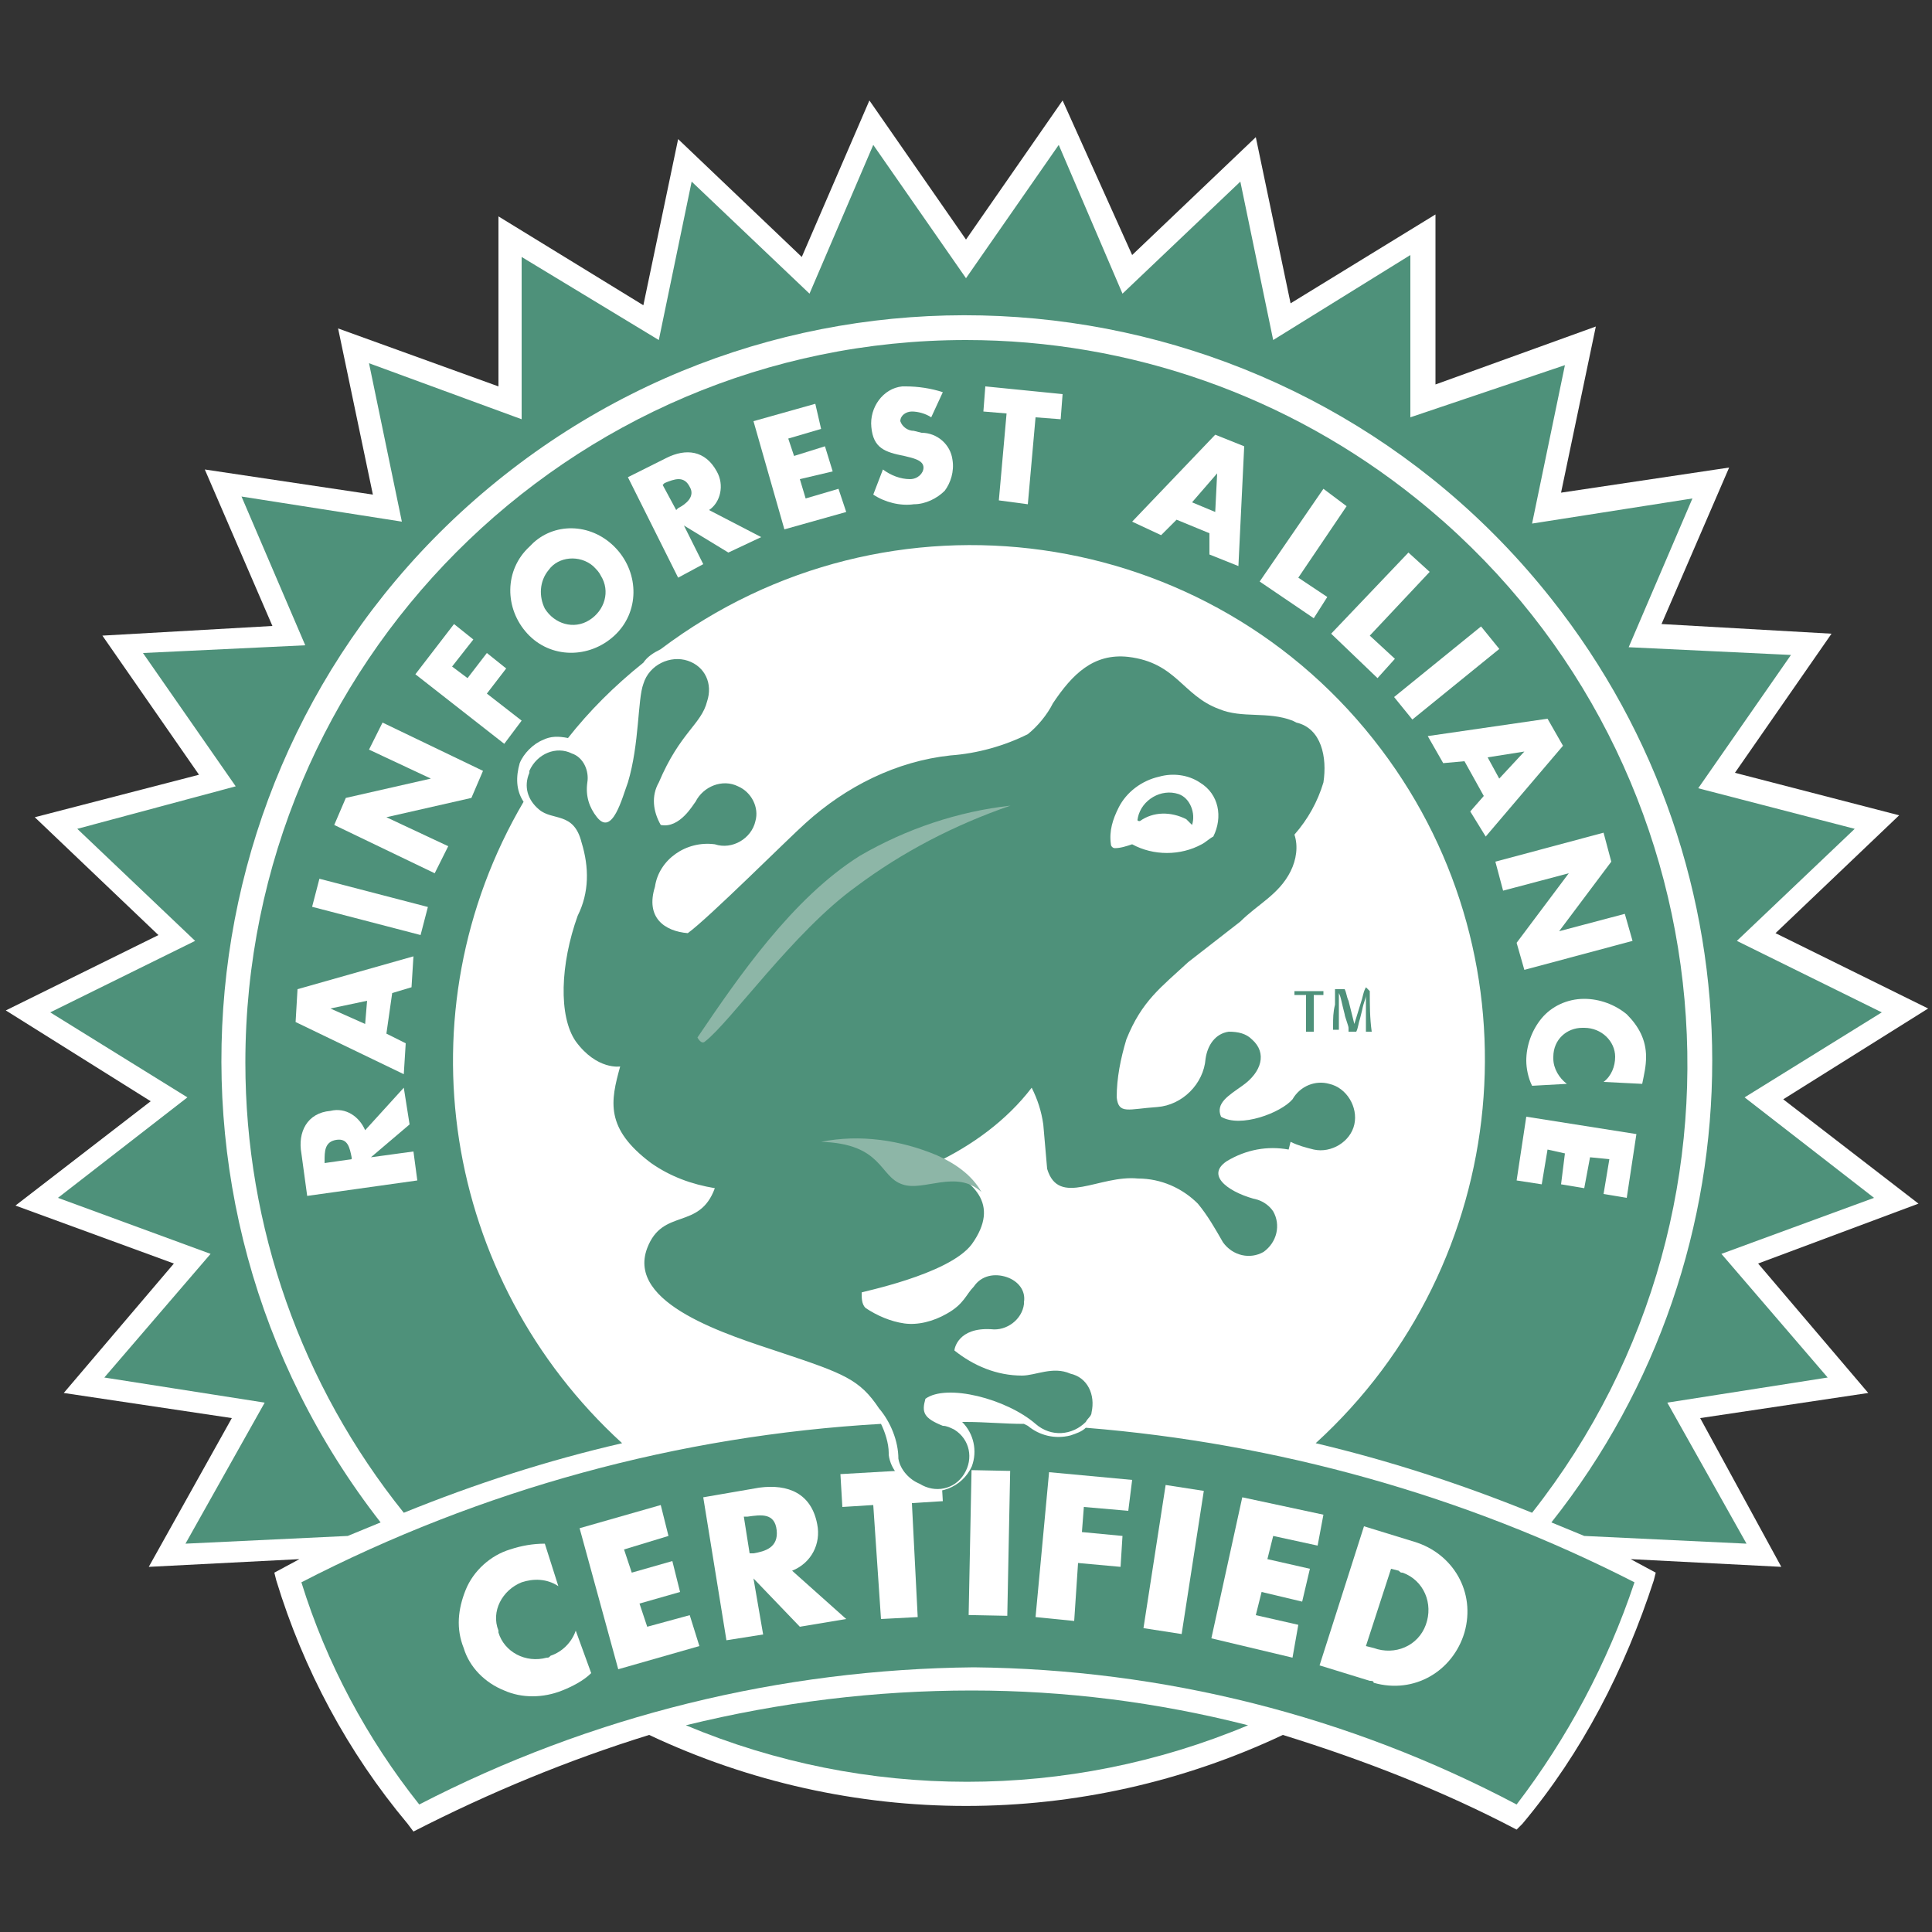 <?xml version="1.0" encoding="utf-8"?>
<!-- Generator: Adobe Illustrator 19.2.1, SVG Export Plug-In . SVG Version: 6.00 Build 0)  -->
<svg version="1.1" id="Layer_1" xmlns="http://www.w3.org/2000/svg" xmlns:xlink="http://www.w3.org/1999/xlink" x="0px" y="0px"
	 viewBox="0 0 100 100" style="enable-background:new 0 0 100 100;" xml:space="preserve">
<rect x="0" y="0" width="100" height="100" fill="#333333" stroke="none"/>
<style type="text/css">
	.st0{fill:#FFFFFF;}
	.st1{fill:#4E917A;}
	.st2{fill:#8DB6A7;}
</style>
<g>
	<g>
		<path class="st0" d="M92.3,56.9l7.5-4.7l-7.9-3.9l6.4-6.1l-8.5-2.2l5-7.2l-8.8-0.5l3.5-8.1l-8.7,1.3l1.8-8.6l-8.3,3v-8.8l-7.5,4.6
			l-1.8-8.6l-6.4,6.1L55,5.2l-5,7.2l-5-7.2l-3.5,8.1l-6.4-6.1l-1.8,8.6l-7.5-4.6V20l-8.3-3l1.8,8.6l-8.7-1.3l3.5,8.1l-8.8,0.5l5,7.2
			l-8.5,2.2l6.4,6.1l-7.9,3.9l7.5,4.7l-7,5.4L9,65.4l-5.7,6.7l8.7,1.3l-4.3,7.7l7.8-0.4l-1.3,0.7l0.1,0.4c1.4,4.6,3.7,8.9,6.8,12.6
			l0.3,0.4c3.9-2,8-3.7,12.2-5c10.4,4.9,22.4,4.9,32.8,0c4.2,1.3,8.3,2.9,12.1,4.9l0.3-0.3c3.1-3.7,5.3-8,6.8-12.6l0.1-0.4l-1.3-0.7
			l7.8,0.4l-4.2-7.7l8.7-1.3l-5.7-6.7l8.3-3.1L92.3,56.9z"/>
		<path class="st1" d="M90.3,56.8l7.1-4.4l-7.5-3.7l6.1-5.8l-8.1-2.1l4.8-6.9l-8.4-0.4l3.3-7.7l-8.3,1.3l1.7-8.2L73,21.6v-8.4
			l-7.1,4.4l-1.7-8.2l-6.1,5.8l-3.3-7.7L50,14.4l-4.8-6.9l-3.3,7.7l-6.1-5.8l-1.7,8.2L27,13.3v8.4l-7.9-2.9l1.7,8.2l-8.3-1.3
			l3.3,7.7l-8.4,0.4l4.8,6.9L4,42.9l6.1,5.8l-7.5,3.7l7.1,4.4L3,62l7.9,2.9l-5.5,6.4l8.3,1.3l-4.1,7.3l8.4-0.4l0,0l1.7-0.7
			C6.6,62,9.4,37.8,26.1,24.6c16.7-13.2,41-10.3,54.2,6.4c11.1,14,11.1,33.8,0,47.8l1.7,0.7l0,0l8.4,0.4l-4.1-7.3l8.3-1.3l-5.5-6.4
			L97,62L90.3,56.8z"/>
		<path class="st1" d="M35.5,89.3c9.3,3.9,19.8,3.9,29.1,0c-4.7-1.2-9.5-1.8-14.3-1.8C45.3,87.5,40.4,88.1,35.5,89.3 M50,17.6
			c-20.6,0-37.3,16.8-37.3,37.4c0,8.5,2.9,16.7,8.2,23.3c3.7-1.5,7.4-2.7,11.3-3.6c-9.3-8.5-11.5-22.3-5.1-33.2
			c-0.4-0.6-0.4-1.3-0.2-2c0.2-0.5,0.7-1,1.2-1.2c0.4-0.2,0.8-0.2,1.3-0.1c1.1-1.4,2.4-2.7,3.9-3.9c0.2-0.3,0.5-0.5,0.9-0.7
			c11.8-8.9,28.5-6.5,37.3,5.2c8.3,11,6.8,26.6-3.4,35.9c3.8,0.9,7.5,2.1,11.2,3.6C92,62.2,89.4,38.7,73.3,25.8
			C66.7,20.5,58.5,17.6,50,17.6"/>
		<path class="st1" d="M84.6,81.9c-8.8-4.5-18.5-7.2-28.4-8c-0.2,0.2-0.5,0.3-0.8,0.4c-0.8,0.2-1.6,0-2.2-0.5L53,73.7
			c-1,0-2-0.1-3-0.1h-0.2c0.6,0.6,0.8,1.5,0.5,2.3c-0.5,1.1-1.8,1.6-2.9,1.1c-0.7-0.3-1.3-0.9-1.4-1.7v-0.1c0-0.5-0.2-1.1-0.4-1.5
			c-10.5,0.6-20.7,3.4-30,8.2l0,0c1.3,4.2,3.4,8.1,6.1,11.5l0,0c8.9-4.6,18.7-7,28.7-7.1c9.8,0.1,19.4,2.5,28.1,7.1l0,0
			C81.1,90,83.2,86.1,84.6,81.9L84.6,81.9L84.6,81.9z"/>
		<path class="st0" d="M28.9,82.1c-0.6-0.4-1.3-0.4-1.9-0.2c-1,0.4-1.6,1.5-1.2,2.5c0,0,0,0.1,0,0.1c0.3,1,1.4,1.6,2.5,1.3
			c0.1,0,0.1,0,0.2-0.1c0.6-0.2,1.1-0.7,1.3-1.3l0.8,2.2c-0.4,0.4-1,0.7-1.5,0.9c-1,0.4-2.1,0.4-3,0c-1-0.4-1.8-1.2-2.1-2.2
			c-0.4-1-0.3-2,0.1-3c0.4-1,1.3-1.8,2.3-2.1c0.6-0.2,1.2-0.3,1.8-0.3L28.9,82.1z"/>
		<polygon class="st0" points="32.3,80.2 32.7,81.4 34.8,80.8 35.2,82.4 33.1,83 33.5,84.2 35.7,83.6 36.2,85.2 32,86.4 30,79.1 
			34.2,77.9 34.6,79.5 		"/>
		<path class="st0" d="M43.8,83.8l-2.4,0.4L39,81.7l0,0l0.5,2.9l-1.9,0.3l-1.2-7.4l2.9-0.5c1.5-0.2,2.7,0.3,3,1.9
			c0.2,1-0.3,2-1.3,2.4L43.8,83.8z M38.8,80.4H39c0.6-0.1,1.3-0.3,1.2-1.2s-0.8-0.8-1.5-0.7h-0.2L38.8,80.4z"/>
		<polygon class="st0" points="47.5,83.7 45.6,83.8 45.2,77.9 43.6,78 43.5,76.3 48.7,76 48.8,77.7 47.2,77.8 		"/>
		
			<rect x="47.4" y="78.9" transform="matrix(1.989543e-02 -1 1 1.989543e-02 -29.706 129.424)" class="st0" width="7.5" height="2"/>
		<polygon class="st0" points="56.1,78 56,79.3 58.1,79.5 58,81.1 55.8,80.9 55.6,83.9 53.6,83.7 54.3,76.2 58.6,76.6 58.4,78.2 		
			"/>
		<rect x="57" y="79.7" transform="matrix(0.153 -0.988 0.988 0.153 -28.279 128.394)" class="st0" width="7.5" height="2"/>
		<polygon class="st0" points="65.9,79.5 65.6,80.7 67.8,81.2 67.4,82.9 65.3,82.4 65,83.6 67.2,84.1 66.9,85.8 62.7,84.8 
			64.3,77.5 68.5,78.4 68.2,80 		"/>
		<path class="st0" d="M70.6,79l2.6,0.8c2,0.6,3.2,2.6,2.6,4.7c-0.6,2-2.6,3.2-4.7,2.6C71.1,87,71,87,70.9,87l-2.6-0.8L70.6,79z
			 M70.7,85.2l0.4,0.1c1.1,0.4,2.3-0.1,2.7-1.2c0.4-1.1-0.1-2.3-1.2-2.7c-0.1,0-0.1,0-0.2-0.1L72,81.2L70.7,85.2z"/>
		<path class="st1" d="M68.5,51.5H68c0,0.3,0,0.4,0,0.6c0,0.8,0,1.1,0,1.3l0,0h-0.4l0,0c0-0.4,0-0.8,0-1.3c0-0.5,0-0.5,0-0.6H67l0,0
			c0-0.1,0-0.1,0-0.2l0,0h1.5l0,0C68.5,51.4,68.5,51.5,68.5,51.5L68.5,51.5z"/>
		<path class="st1" d="M70.9,51.3c0,0.7,0,1.4,0.1,2.1l0,0h-0.3l0,0c0-0.3,0-0.5,0-0.8v-0.3c0-0.2,0-0.7,0-0.8
			c0,0.2-0.1,0.3-0.2,0.8l-0.1,0.4c-0.1,0.3-0.1,0.5-0.2,0.7l0,0h-0.4l0,0l0-0.2c0-0.1-0.2-0.6-0.2-0.7l-0.1-0.4
			c-0.1-0.4-0.1-0.5-0.2-0.7c0,0.3,0,0.4,0,0.7v0.5c0,0.4,0,0.4,0,0.7l0,0h-0.3l0,0c0-0.1,0-0.1,0-0.2c0-0.4,0-0.7,0.1-1.1
			c0-0.5,0-0.6,0-0.8l0,0h0.5l0,0c0.1,0.2,0.1,0.4,0.2,0.6l0.3,1.2l0.4-1.3c0.1-0.4,0.1-0.4,0.2-0.6l0,0L70.9,51.3L70.9,51.3z"/>
		<path class="st0" d="M20.9,56.3l0.3,1.9l-2,1.7l0,0l2.2-0.3l0.2,1.5l-5.7,0.8l-0.3-2.2c-0.2-1.1,0.3-2.1,1.5-2.2
			c0.8-0.2,1.5,0.3,1.8,1L20.9,56.3z M18.2,60v-0.1c-0.1-0.5-0.2-1-0.8-0.9s-0.6,0.6-0.6,1.1v0.1L18.2,60z"/>
		<path class="st0" d="M20,53.5l1,0.5l-0.1,1.6l-5.6-2.7l0.1-1.7l6-1.7l-0.1,1.6l-1,0.3L20,53.5z M17.1,52.2L17.1,52.2l1.8,0.8
			l0.1-1.2L17.1,52.2z"/>
		<rect x="18.4" y="44" transform="matrix(0.252 -0.968 0.968 0.252 -31.074 53.659)" class="st0" width="1.5" height="5.8"/>
		<polygon class="st0" points="17.3,42.7 17.9,41.3 22.3,40.3 22.3,40.3 19.1,38.8 19.8,37.4 25,39.9 24.4,41.3 20,42.3 20,42.3 
			23.2,43.8 22.5,45.2 		"/>
		<polygon class="st0" points="23.4,34.5 24.2,35.1 25.2,33.8 26.2,34.6 25.2,35.9 27,37.3 26.1,38.5 21.5,34.9 23.5,32.3 
			24.5,33.1 		"/>
		<path class="st0" d="M31.9,28.4c1.2,1.3,1.2,3.3-0.1,4.5c-1.3,1.2-3.3,1.2-4.5-0.1c-1.2-1.3-1.2-3.3,0.1-4.5
			c0.1-0.1,0.1-0.1,0.2-0.2C28.8,27,30.7,27.1,31.9,28.4C31.9,28.3,31.9,28.3,31.9,28.4 M28.2,31.5c0.5,0.8,1.5,1.1,2.3,0.6
			c0.8-0.5,1.1-1.5,0.6-2.3c-0.1-0.2-0.2-0.3-0.4-0.5c-0.7-0.6-1.8-0.5-2.3,0.2C27.9,30.1,27.9,30.9,28.2,31.5"/>
		<path class="st0" d="M39.4,27.8l-1.7,0.8l-2.3-1.4l0,0l1,2l-1.3,0.7l-2.6-5.2l2-1c1-0.5,2-0.4,2.6,0.7c0.4,0.7,0.2,1.6-0.4,2
			L39.4,27.8z M35,26.4l0.1-0.1c0.4-0.2,0.9-0.6,0.6-1.1c-0.3-0.6-0.8-0.4-1.3-0.2l-0.1,0.1L35,26.4z"/>
		<polygon class="st0" points="40.8,22.7 41.1,23.6 42.7,23.1 43.1,24.4 41.4,24.8 41.7,25.8 43.4,25.3 43.8,26.5 40.6,27.4 
			39,21.8 42.2,20.9 42.5,22.2 		"/>
		<path class="st0" d="M48.2,21.6c-0.3-0.2-0.7-0.3-1-0.3c-0.3,0-0.6,0.2-0.6,0.5c0.1,0.3,0.4,0.5,0.7,0.5l0.4,0.1
			c0.8,0,1.5,0.6,1.6,1.4c0.1,0.6-0.1,1.2-0.4,1.6c-0.4,0.4-1,0.7-1.6,0.7c-0.7,0.1-1.5-0.1-2.1-0.5l0.5-1.3
			c0.4,0.3,0.9,0.5,1.4,0.5c0.4,0,0.7-0.3,0.7-0.6c0,0,0,0,0,0c0-0.4-0.6-0.5-1-0.6c-1-0.2-1.6-0.4-1.7-1.5c-0.1-1,0.6-2,1.6-2.1
			c0.1,0,0.1,0,0.2,0c0.6,0,1.3,0.1,1.9,0.3L48.2,21.6z"/>
		<polygon class="st0" points="53.2,26.1 51.7,25.9 52.1,21.4 50.9,21.3 51,20 55,20.4 54.9,21.7 53.6,21.6 		"/>
		<path class="st0" d="M60.9,26.9l-0.8,0.8L58.6,27l4.3-4.5l1.5,0.6l-0.3,6.2l-1.5-0.6l0-1.1L60.9,26.9z M63,24.5L63,24.5L61.7,26
			l1.2,0.5L63,24.5z"/>
		<polygon class="st0" points="67.2,29.9 68.7,30.9 68,32 65.2,30.1 68.5,25.3 69.7,26.2 		"/>
		<polygon class="st0" points="70.9,32.9 72.2,34.1 71.3,35.1 68.9,32.8 72.9,28.6 74,29.6 		"/>
		<rect x="72" y="34.1" transform="matrix(0.776 -0.63 0.63 0.776 -5.197 54.977)" class="st0" width="5.8" height="1.5"/>
		<path class="st0" d="M75.8,39.4l-1.1,0.1l-0.8-1.4l6.2-0.9l0.8,1.4l-4,4.7L76.1,42l0.7-0.8L75.8,39.4z M78.9,38.9L78.9,38.9
			L77,39.2l0.6,1.1L78.9,38.9z"/>
		<polygon class="st0" points="83,43.1 83.4,44.6 80.7,48.2 80.7,48.2 84.1,47.3 84.5,48.7 78.9,50.2 78.5,48.8 81.2,45.2 
			81.2,45.2 77.8,46.1 77.4,44.6 		"/>
		<path class="st0" d="M83,56c0.4-0.3,0.6-0.8,0.6-1.3c0-0.8-0.7-1.5-1.6-1.5c0,0-0.1,0-0.1,0c-0.8,0-1.5,0.6-1.5,1.5
			c0,0,0,0.1,0,0.1c0,0.5,0.3,1,0.7,1.3l-1.8,0.1c-0.2-0.4-0.3-0.9-0.3-1.3c0-0.8,0.3-1.6,0.8-2.2c0.5-0.6,1.3-1,2.2-1
			c0.8,0,1.6,0.3,2.2,0.8c0.6,0.6,1,1.3,1,2.2c0,0.5-0.1,0.9-0.2,1.4L83,56z"/>
		<polygon class="st0" points="83.3,60 82.3,59.9 82,61.5 80.8,61.3 81,59.7 80.1,59.5 79.8,61.3 78.5,61.1 79,57.8 84.7,58.7 
			84.2,62 83,61.8 		"/>
		<path class="st1" d="M66.8,59.1c0.4,0.2,0.8,0.3,1.2,0.4c0.9,0.2,1.9-0.4,2.1-1.3c0.2-0.9-0.4-1.9-1.3-2.1
			c-0.7-0.2-1.5,0.1-1.9,0.8c-0.6,0.7-2.7,1.5-3.7,0.9c-0.3-0.7,0.4-1.1,1.1-1.6c1-0.7,1.3-1.7,0.5-2.4c-0.3-0.3-0.7-0.4-1.2-0.4
			c-0.7,0.1-1.1,0.7-1.2,1.4c-0.1,1.3-1.2,2.4-2.5,2.5c-1.5,0.1-2,0.4-2.1-0.5c0-1,0.2-2,0.5-3c0.8-2,1.8-2.7,3.2-4l2.7-2.1
			c0.9-0.9,2-1.4,2.6-2.6c0.3-0.6,0.4-1.3,0.2-1.9c0.7-0.8,1.2-1.7,1.5-2.7c0.2-1.3-0.1-2.8-1.4-3.1l-0.2-0.1
			c-1.3-0.5-2.6-0.1-3.8-0.6c-1.9-0.7-2.2-2.4-4.7-2.7c-1.8-0.2-2.9,0.9-3.9,2.4c-0.3,0.6-0.8,1.2-1.3,1.6c-1.2,0.6-2.6,1-4,1.1
			c-2.8,0.3-5.4,1.6-7.5,3.5c-0.9,0.8-5,4.9-6.1,5.7c-1.2-0.1-2.2-0.8-1.7-2.4c0.2-1.4,1.6-2.4,3.1-2.2c0.9,0.3,1.9-0.3,2.1-1.2
			c0,0,0,0,0,0c0.2-0.7-0.2-1.5-0.9-1.8c-0.8-0.4-1.8,0-2.2,0.8c-0.1,0.1-0.8,1.4-1.8,1.2c-0.4-0.7-0.5-1.5-0.1-2.2
			c1.1-2.6,2.2-3,2.5-4.2c0.3-0.9-0.1-1.8-1-2.1c0,0,0,0,0,0c-0.9-0.3-2,0.2-2.3,1.2c0,0,0,0,0,0c-0.3,0.8-0.2,3.1-0.8,5.1
			c-0.3,0.8-0.8,2.8-1.6,1.8c-0.4-0.5-0.6-1.1-0.5-1.8c0.1-0.6-0.2-1.3-0.8-1.5c-0.8-0.4-1.8,0-2.2,0.9c0,0,0,0,0,0.1
			c-0.3,0.7-0.1,1.4,0.5,1.9c0.7,0.6,1.8,0.1,2.2,1.7c0.4,1.3,0.4,2.6-0.2,3.8c-0.9,2.5-1,5.2-0.1,6.5c1.1,1.5,2.3,1.3,2.3,1.3
			c-0.5,1.8-0.8,3.2,1.6,5c1,0.7,2.1,1.1,3.3,1.3c-0.8,2.2-2.7,1-3.5,3.1c-1.1,2.9,4.2,4.5,6.9,5.4c3.3,1.1,4.1,1.4,5.1,2.9
			c0.6,0.7,1,1.7,1,2.6c0.1,0.6,0.6,1.1,1.1,1.3c0.8,0.5,1.8,0.3,2.3-0.5c0.5-0.8,0.3-1.8-0.5-2.3c-0.2-0.1-0.4-0.2-0.6-0.2
			c-1-0.4-1.1-0.7-0.9-1.4c1.1-0.8,4.2,0,5.7,1.3c0.8,0.7,1.9,0.6,2.6-0.1c0.1-0.2,0.3-0.3,0.3-0.5c0.2-0.9-0.2-1.8-1.1-2
			c-0.9-0.4-1.8,0.1-2.5,0.1c-1.3,0-2.5-0.5-3.5-1.3c0-0.1,0.2-1.2,1.9-1.1c0.8,0.1,1.6-0.5,1.7-1.3c0,0,0-0.1,0-0.1
			c0.1-0.6-0.3-1.1-0.9-1.3c-0.6-0.2-1.3-0.1-1.7,0.5c-0.4,0.4-0.5,0.9-1.4,1.4c-0.7,0.4-1.5,0.6-2.2,0.5c-0.7-0.1-1.4-0.4-2-0.8
			c-0.2-0.2-0.2-0.5-0.2-0.8c-0.2,0,4.5-0.9,5.7-2.5c1.5-2.1,0.1-3.3-1.9-4.2c1.9-0.9,3.7-2.2,5-3.9c0.3,0.6,0.5,1.2,0.6,1.9
			l0.2,2.3c0.6,2,2.7,0.3,4.7,0.5c1.2,0,2.3,0.5,3.1,1.3c0.5,0.6,0.9,1.3,1.3,2c0.5,0.7,1.4,0.9,2.1,0.5c0.7-0.5,0.9-1.4,0.5-2.1
			c-0.2-0.3-0.5-0.5-0.8-0.6c-1.3-0.3-2.8-1.2-1.6-2c1-0.6,2.1-0.8,3.2-0.6 M62.2,43.7c-1.1,0.6-2.5,0.6-3.6,0
			c-0.3,0.1-0.6,0.2-0.9,0.2c-0.1,0-0.2-0.1-0.2-0.2c0,0,0,0,0,0c-0.1-0.7,0.1-1.3,0.4-1.9c0.4-0.8,1.2-1.4,2.1-1.6
			c0.7-0.2,1.5-0.1,2.1,0.3c1,0.6,1.2,1.8,0.7,2.8C62.6,43.4,62.4,43.6,62.2,43.7"/>
		<path class="st1" d="M61.7,42.7c-0.1-0.1-0.2-0.2-0.3-0.3C60.6,42,59.7,42,59,42.5c-0.2,0-0.1-0.1-0.1-0.2
			c0.2-0.9,1.2-1.5,2.1-1.2c0,0,0,0,0,0C61.6,41.3,61.9,42.1,61.7,42.7"/>
		<path class="st2" d="M36.5,53.9c-0.2,0.2-0.4-0.2-0.4-0.2c2.1-3.1,4.9-7.2,8.4-9.4c2.4-1.4,5.1-2.3,7.8-2.6c-2.9,1-5.6,2.4-8,4.2
			C41.1,48.2,37.8,52.9,36.5,53.9"/>
		<path class="st2" d="M46.7,61.3c1.1,0.4,2.8-0.8,4.1,0.4c-0.5-0.9-1.4-1.5-2.3-1.9c-1.9-0.8-4-1.1-6-0.7
			C45.7,59.2,45.5,60.9,46.7,61.3"/>
	</g>
</g>
</svg>
